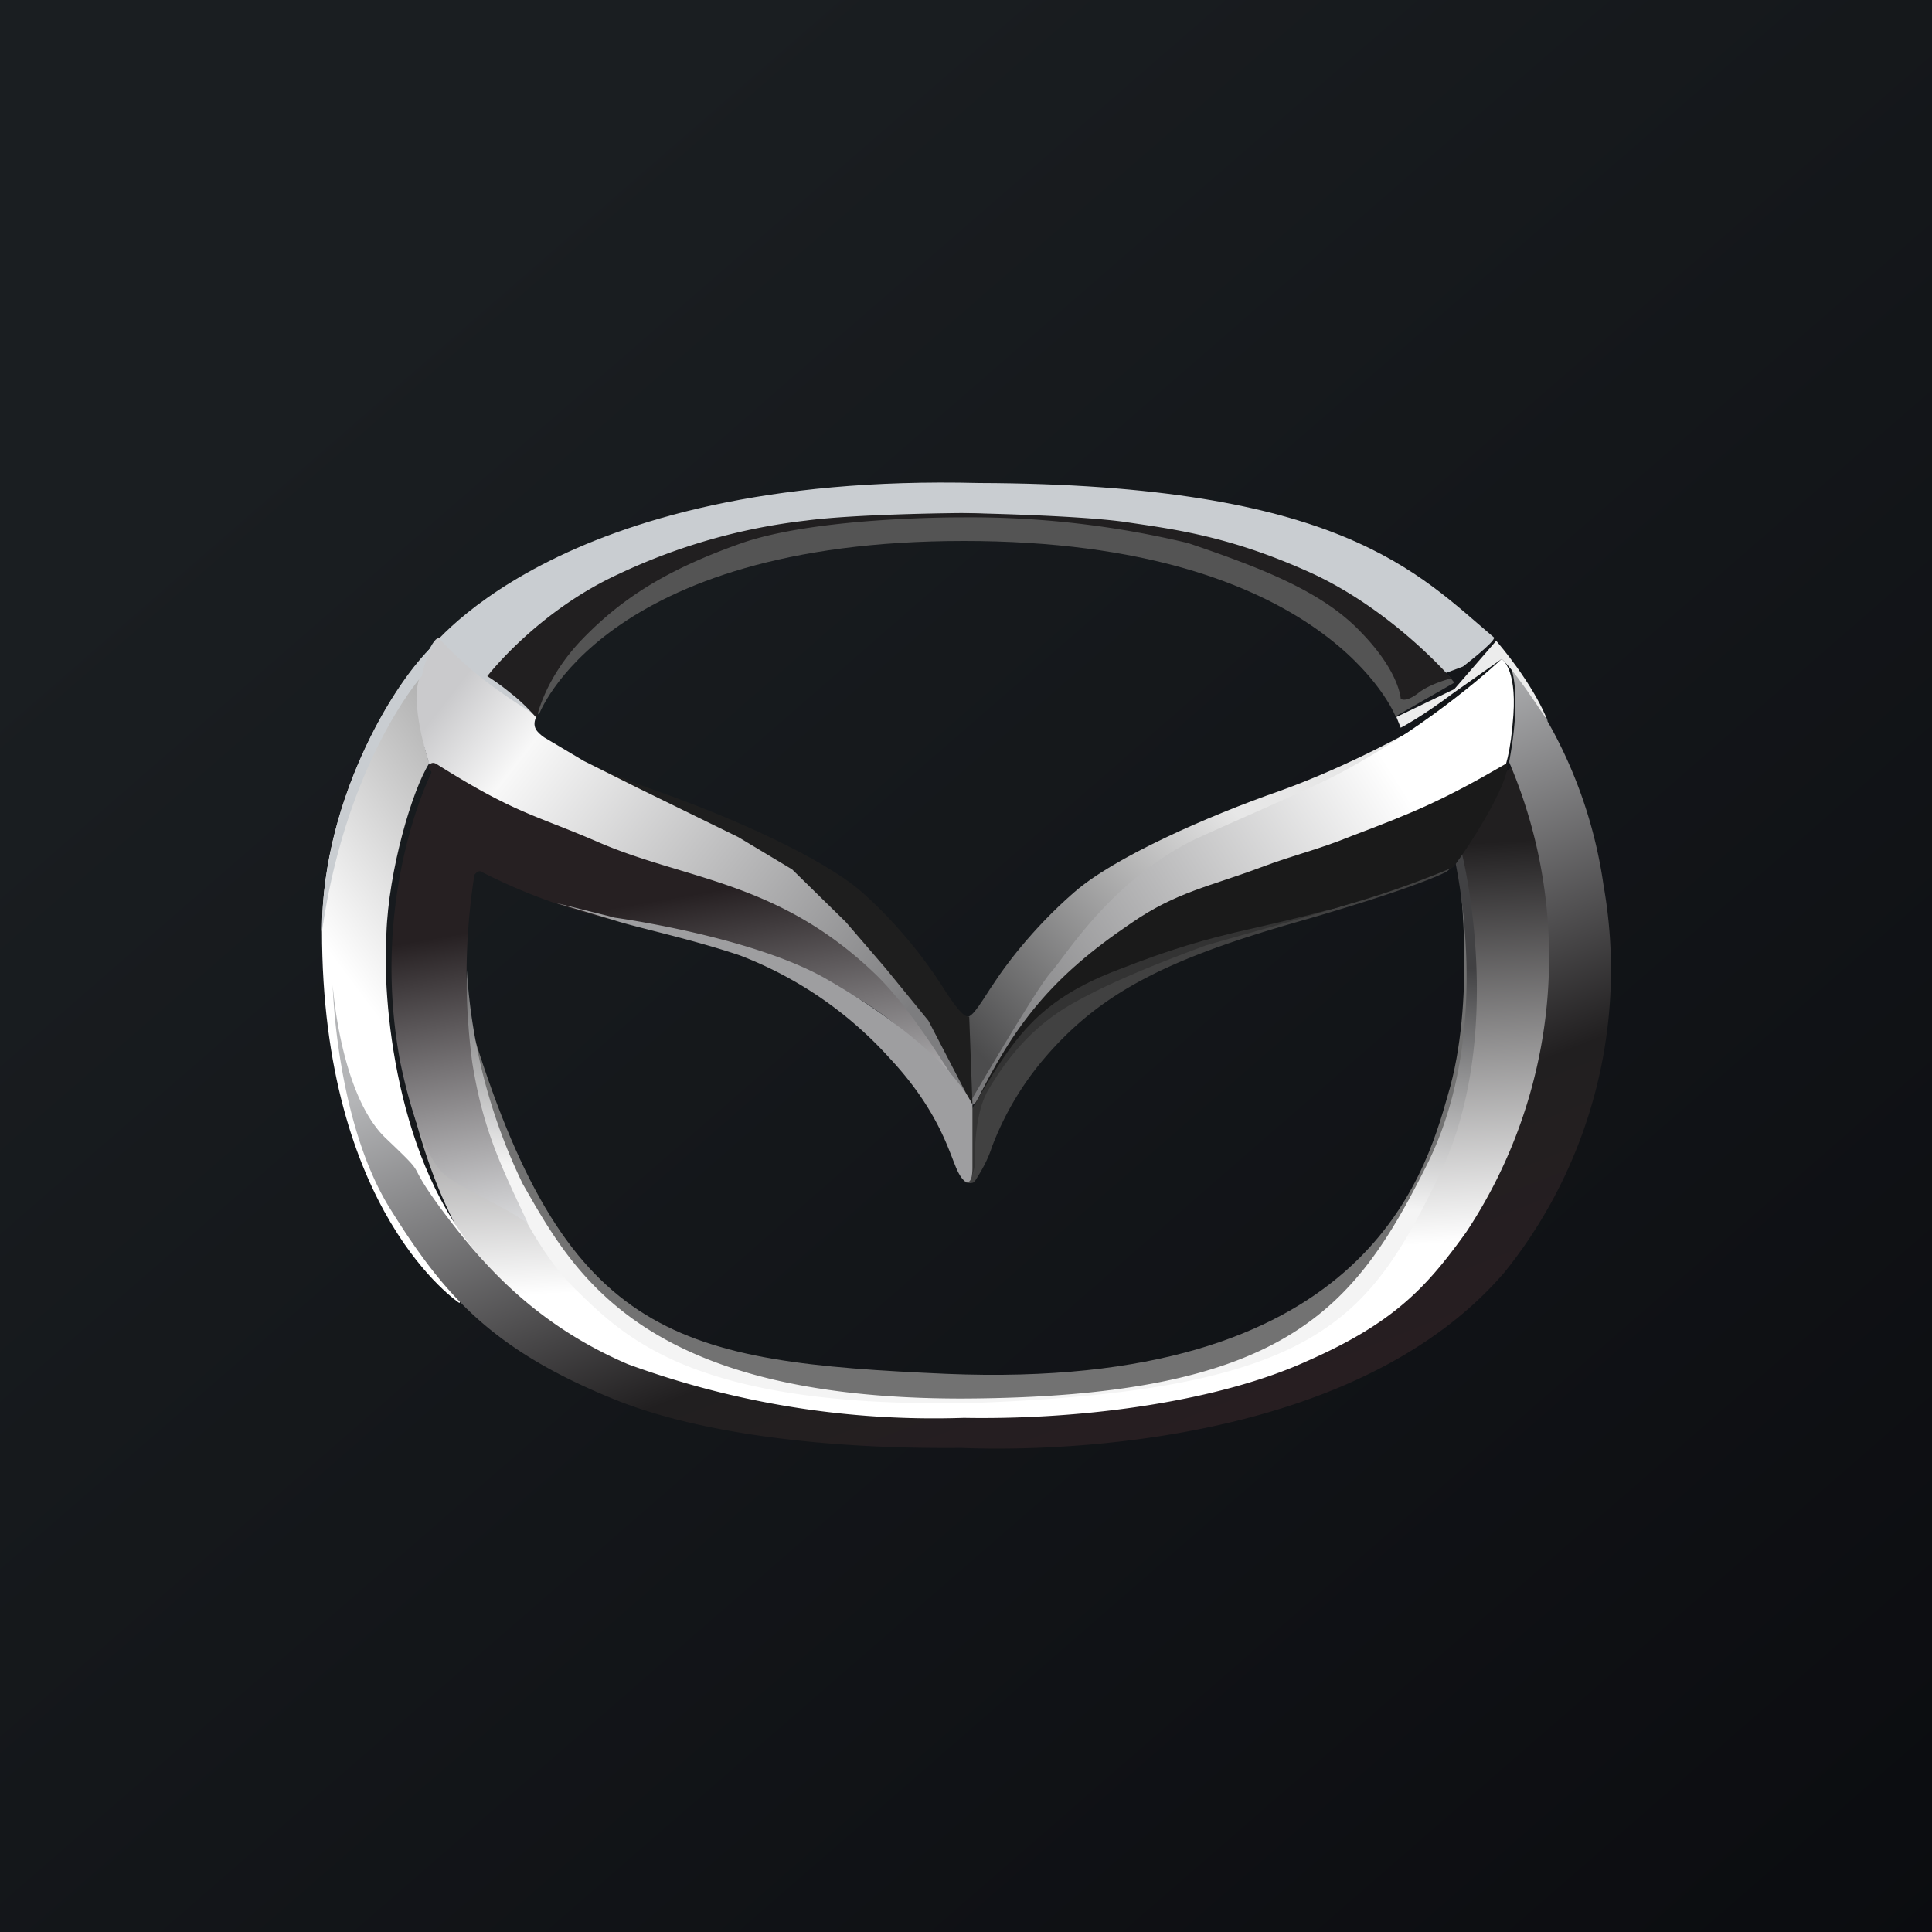 <!-- by TradingView --><svg xmlns="http://www.w3.org/2000/svg" width="18" height="18" viewBox="0 0 18 18"><rect x="0" y="0" width="18" height="18" fill="#808080" stroke="none"/><path fill="url(#aw4fefewx)" d="M0 0h18v18H0z"/><path d="M4.42 9.67c.88 2.81 1.9 3.02 4.4 3.13 3.87.16 4.45-1.82 4.67-2.6.26-.87.11-2 .11-2l.4 1.26-.78 2.39-1.09.76-1.15.33-1.86.2-2.36-.2-1.34-.64-.68-.91-.26-.87s-.11-.62-.06-.85z" fill="#727272"/><path d="M13.53 7.9s.43 1.66-.25 2.98c-.67 1.33-1.32 2.14-4.32 2.15-3 0-3.62-1.18-4.09-2a5.3 5.3 0 0 1-.52-1.99l-.06 1.38.86 1.53.72.62 1.02.42 2.72.16 1.2-.16 1.28-.3 1.22-.97.48-1.65-.05-1.83c-.08-.28-.15-.4-.2-.34z" fill="url(#bw4fefewx)"/><path d="M13.62 7.95s.43 1.7-.22 3.02-1.12 1.98-4.3 2.1c-2.58.06-3.25-.58-3.72-1.04-.38-.36-.64-.98-.64-.98S3.58 9.01 3.7 9.65c.16.85.42 2.06 1.42 2.82.61.46 1.85.75 1.85.75l1.94.14 1.74-.1 2.74-1 1.17-2.43a15.5 15.5 0 0 0-.34-2.8l-.38.32-.22.6z" fill="url(#cw4fefewx)"/><path d="M3.93 6.3s-.05.5.07.81c-.16.25-.38 1-.4 1.59-.04.6.08 2.15.9 3.04l-.22.4S3 11.3 3 8.67c0-1.27.73-2.41 1.1-2.71-.11.16-.17.33-.17.33z" fill="url(#dw4fefewx)"/><path d="M3.1 9.18s.03 1.28.54 2.09c.5.8.95 1.32 2.14 1.79 1.2.46 2.9.43 3.18.43.27.01 3.53.15 5.06-1.64a4.5 4.5 0 0 0 .92-3.6c-.18-1.27-.86-2.02-.86-2.02s.1.23-.02.87a4.63 4.63 0 0 1-.4 4.38c-.36.5-.66.84-1.48 1.2-.81.37-2.06.55-3.2.53a8.3 8.3 0 0 1-3.13-.5c-.91-.39-1.4-.99-1.75-1.46-.35-.48-.08-.24-.5-.64-.43-.4-.5-1.43-.5-1.43z" fill="url(#ew4fefewx)"/><path d="M3.96 6.1s1.18-1.7 5.16-1.6c3.37.01 4.09.84 4.8 1.44.01.04-.29.27-.29.27l-.48.18-1.39-1.03-2.46-.51s-2.32.26-2.42.25c-.1-.02-1.61.79-1.61.79l-.29.82-.9-.64-.12.02z" fill="#C9CDD1"/><path d="M13 6.67s-.64-1.63-4.02-1.63c-3.37 0-3.96 1.62-3.96 1.62l-.16-.27.57-.75 1.52-.66 1.06-.15 1.01-.05 1.3.07 1.01.2 1.4.68.77.57.05.06-.54.31z" fill="#545454"/><path d="M13.2 6.78s-.61.35-1.28.59c-.66.23-1.55.62-1.92.95-.39.34-.65.7-.74.84-.09.13-.2.33-.25.31l-.03.81.04.03.35-.57 1.15-1.2.53-.52 1.79-.81.36-.43z" fill="url(#fw4fefewx)"/><path d="M13.99 6.14s-.62.59-1.5 1.06c-.28.15-1.04.47-1.4.64-.77.4-1.17 1.08-1.3 1.22-.13.14-.77 1.24-.77 1.24l.28-.06 1.07-1.34.88-.5 2-.6.65-.51s.15.07.2-.63c.03-.44-.11-.52-.11-.52z" fill="url(#gw4fefewx)"/><path d="M12.52 8.45l-1.32.4-.74.3-.94.65s-.22.38-.24.46l-.16.5-.01.15-.05.06-.04-.26.02-.35.18-.32.21-.35.4-.4.54-.3.92-.28.77-.18.46-.08z" fill="#333"/><path d="M13.48 8.12s-.24.14-1.43.48c-1.18.34-1.8.65-2.32 1.26a2.8 2.8 0 0 0-.49.83c-.05.16-.15.3-.16.32-.02.02-.1.02-.1-.02 0-.02.07.04.1-.12 0-.19.01-.52.13-.72.16-.27.4-.59.8-.81.39-.22.9-.41 1.22-.53.34-.1 1.16-.32 1.52-.45.36-.12.8-.3.8-.3l-.07.06z" fill="#414141"/><path d="M5.12 6.93s.33.2 1 .44c.66.23 1.55.62 1.92.95.38.34.63.7.72.84.09.14.21.33.27.31l.03.81-.04.03-.35-.57L7.5 8.55 7 8.02l-1.8-.8-.07-.3z" fill="#1E1E1E"/><path d="M8.9 10.11l-.47-.56-.86-.7-2.73-1L4 7.12s-.2-.6-.08-.83c0-.07.14-.44.19-.32.14.14.31.34.89.7-.05.1 0 .15.07.2l.37.22.5.25.94.46.5.3.5.49.37.43.4.49.4.77-.16-.18z" fill="url(#hw4fefewx)"/><path d="M4.92 11.4c-.21-.15-.48-.26-.73-.42-.21-.12-.37-.65-.46-1.08-.29-1.54.28-2.68.28-2.68s.02-.03 0-.04c-.04-.03 0-.1.06-.06.73.46.91.47 1.49.72.82.36 1.68.36 2.59 1.23.43.41.86 1.22.9 1.22v.46s.01-.37-.1-.55a3.1 3.1 0 0 0-1.26-1.06s-.62-.32-1.62-.5a5.33 5.33 0 0 1-1.57-.51c-.04-.03-.06 0-.08.02A6.13 6.13 0 0 0 4.4 9.9c.1.62.26.95.52 1.5z" fill="url(#iw4fefewx)"/><path d="M4.54 6.3s.46-.6 1.22-.95a5.56 5.56 0 0 1 1.75-.5c.45-.06 1.37-.07 1.45-.07.07 0 1.05.02 1.5.08.47.07.99.13 1.76.48.76.35 1.3.98 1.3.98s-.2.05-.31.14c-.12.09-.16.05-.16.05s-.01-.25-.37-.62c-.35-.37-.9-.59-1.61-.83a8.7 8.7 0 0 0-2.1-.24h-.01c-.09 0-1.36 0-2.05.24-.71.25-1.12.52-1.48.89-.36.37-.43.74-.43.74s-.12-.14-.24-.23c-.12-.1-.22-.16-.22-.16z" fill="#211F20"/><path d="M9.08 10.3c.37-.76.72-1.2 1.46-1.7.42-.29.73-.34 1.21-.52.32-.12.52-.16.84-.29.58-.22.85-.33 1.45-.68.04.13-.27.66-.5.97-.62.26-1.12.4-1.87.57-.45.1-.78.2-1.24.38-.77.29-.99.65-1.35 1.26z" fill="#1A1A1A"/><path d="M9.06 10.29v.59c0 .2-.09.16-.16-.02-.07-.17-.18-.54-.61-1a3.62 3.62 0 0 0-1.4-.96c-.48-.16-.97-.26-1.18-.33l-.54-.16.56.14s1.25.17 1.95.56c.7.4 1.2.83 1.38 1.18z" fill="#9E9EA0"/><path d="M3.93 6.3c-.03.03-.71.83-.93 2.38 0-1.2.65-2.31 1.05-2.68a.8.8 0 0 0-.12.3z" fill="#C9CDD1"/><path d="M13.01 6.68l.04.1s.18-.09.5-.33l.44-.31s.1.07.43.58c0 0-.1-.3-.48-.75l-.39.45-.54.26z" fill="#ECECEC"/><defs><linearGradient id="aw4fefewx" x1="3.35" y1="3.12" x2="21.9" y2="24.43" gradientUnits="userSpaceOnUse"><stop stop-color="#1A1E21"/><stop offset="1" stop-color="#06060A"/></linearGradient><linearGradient id="bw4fefewx" x1="8.91" y1="8.79" x2="8.8" y2="11.06" gradientUnits="userSpaceOnUse"><stop stop-color="#414143"/><stop offset="1" stop-color="#F4F4F4"/></linearGradient><linearGradient id="cw4fefewx" x1="9.96" y1="8.07" x2="10.17" y2="11.77" gradientUnits="userSpaceOnUse"><stop stop-color="#211F20"/><stop offset="1" stop-color="#fff"/></linearGradient><linearGradient id="dw4fefewx" x1="3" y1="8.79" x2="5.49" y2="6.93" gradientUnits="userSpaceOnUse"><stop stop-color="#fff"/><stop offset="1" stop-color="#919191"/></linearGradient><linearGradient id="ew4fefewx" x1="10.31" y1="7.52" x2="12.4" y2="12.87" gradientUnits="userSpaceOnUse"><stop stop-color="#B4B5B7"/><stop offset=".64" stop-color="#211F20"/><stop offset="1" stop-color="#271E21"/></linearGradient><linearGradient id="fw4fefewx" x1="11.61" y1="7.68" x2="9.25" y2="9.95" gradientUnits="userSpaceOnUse"><stop stop-color="#E7E7E7"/><stop offset="1" stop-color="#4C4C4D"/></linearGradient><linearGradient id="gw4fefewx" x1="13.2" y1="7.55" x2="9.14" y2="10.13" gradientUnits="userSpaceOnUse"><stop stop-color="#fff"/><stop offset=".97" stop-color="#78787A"/></linearGradient><linearGradient id="hw4fefewx" x1="4.05" y1="6.66" x2="8.12" y2="9.84" gradientUnits="userSpaceOnUse"><stop stop-color="#CACACC"/><stop offset=".17" stop-color="#F8F8F8"/><stop offset="1" stop-color="#7D7D7F"/></linearGradient><linearGradient id="iw4fefewx" x1="5.83" y1="8.44" x2="6.3" y2="11.22" gradientUnits="userSpaceOnUse"><stop stop-color="#262022"/><stop offset="1" stop-color="#DFE0E2"/></linearGradient></defs></svg>